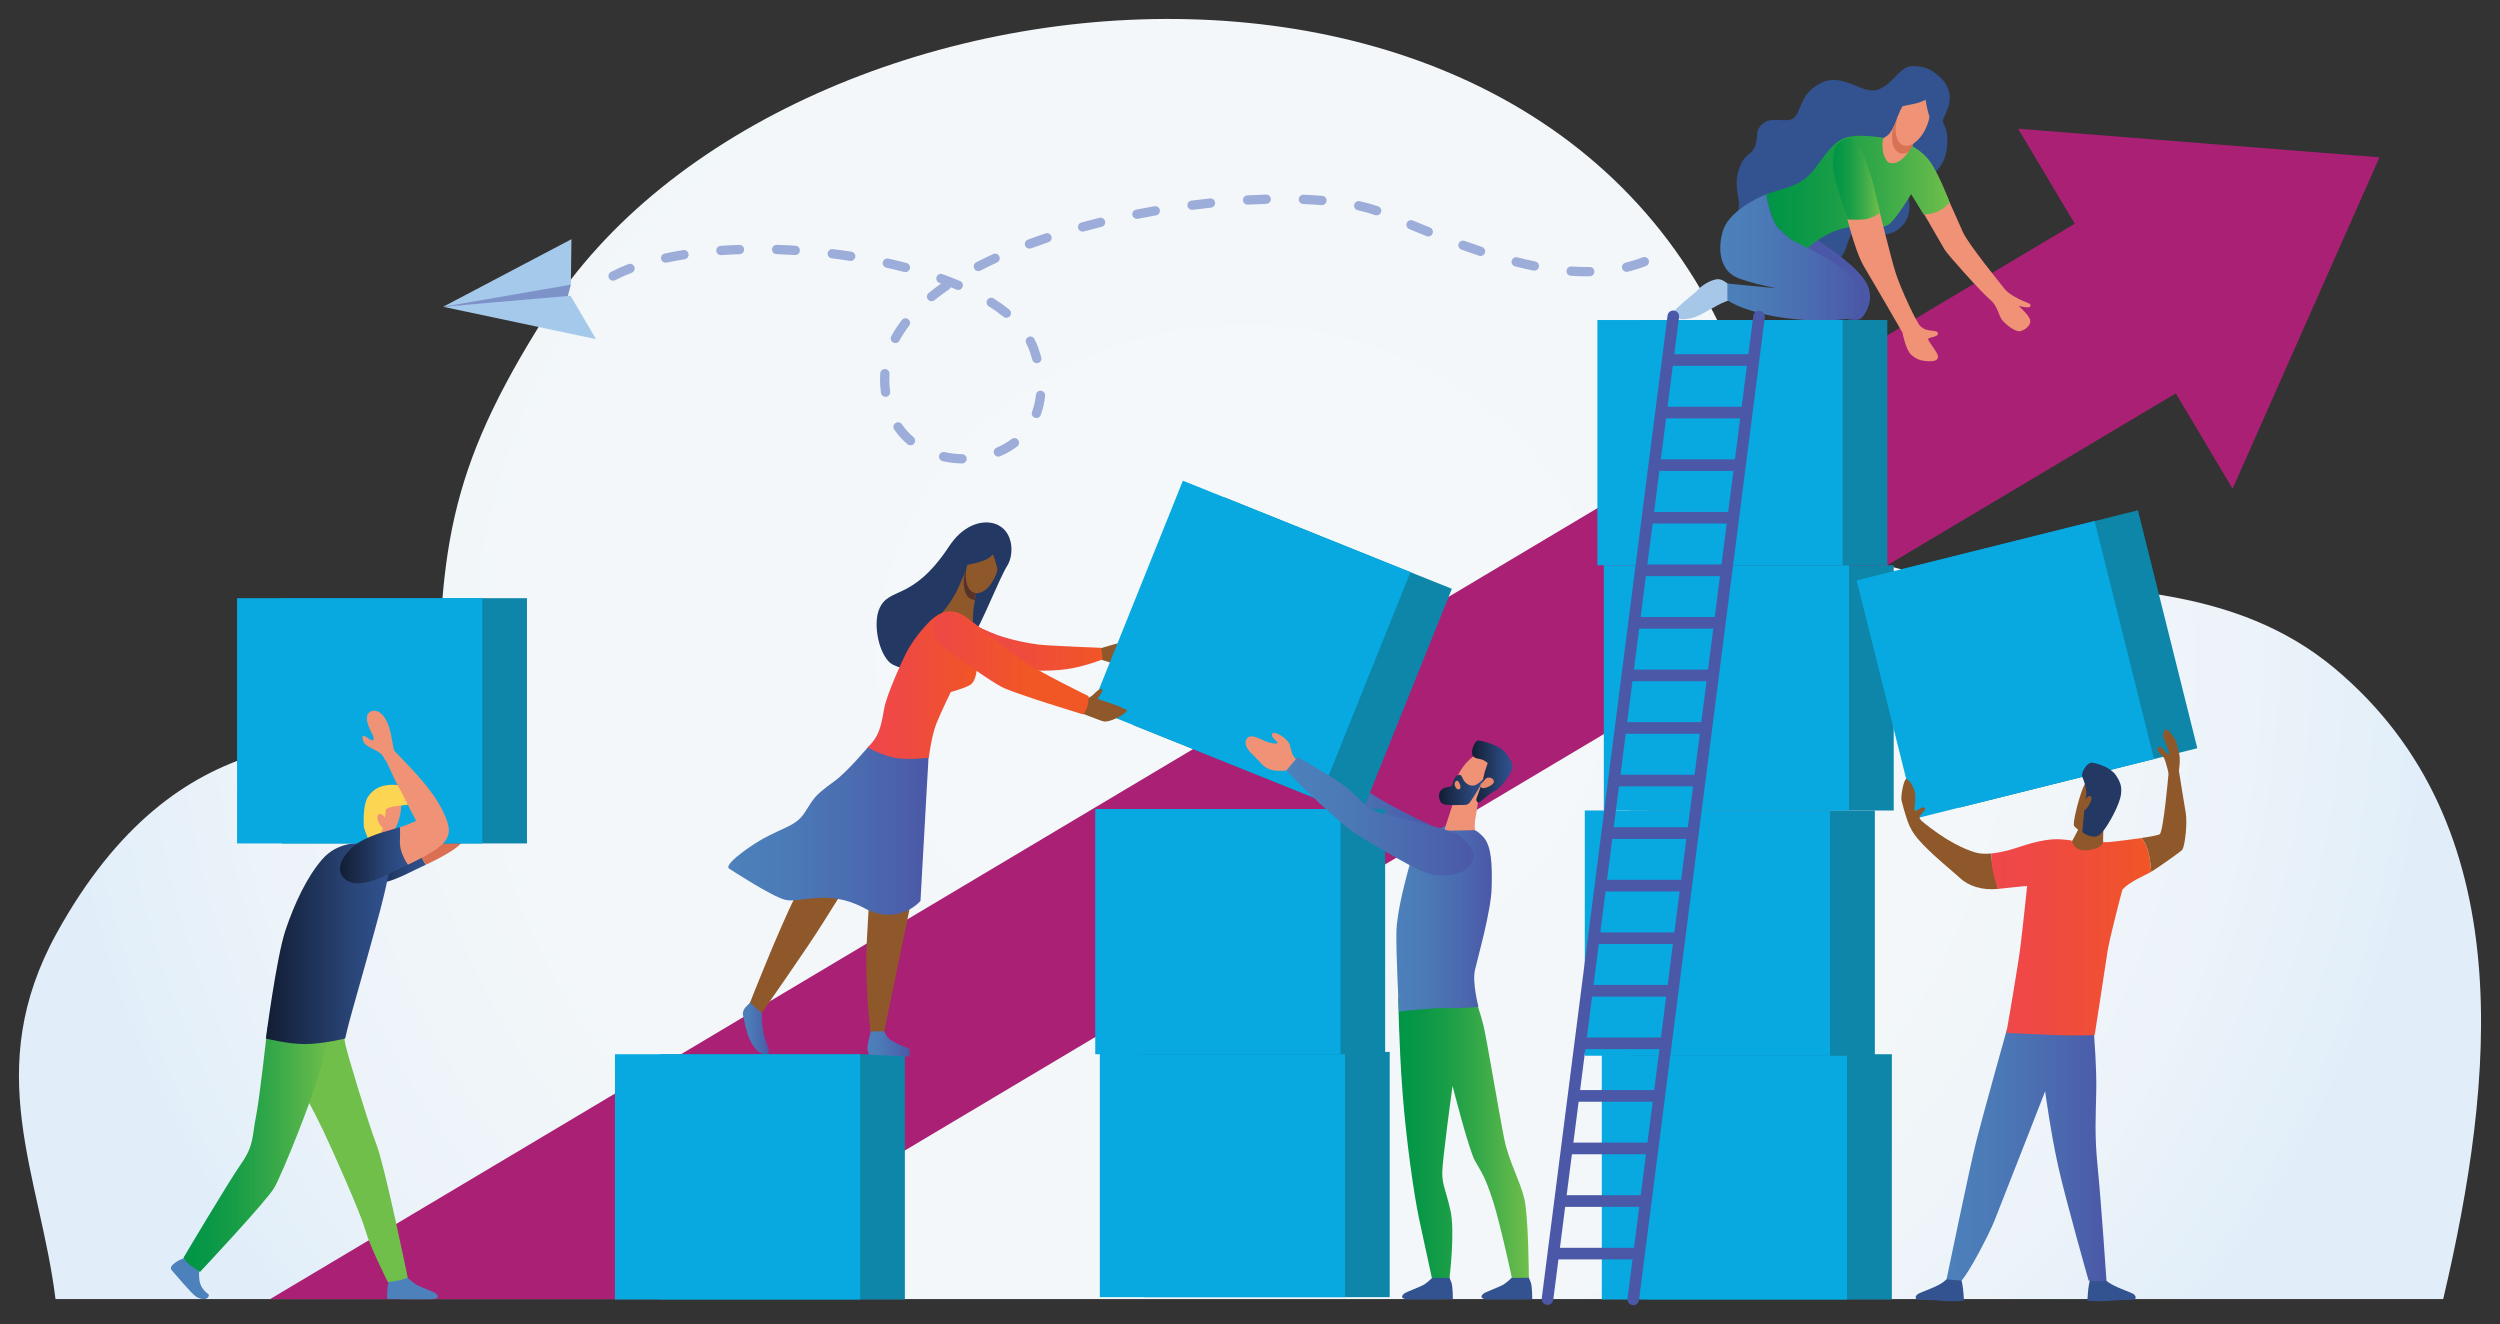 <?xml version="1.0" encoding="UTF-8"?><svg id="Layer_1" xmlns="http://www.w3.org/2000/svg" xmlns:xlink="http://www.w3.org/1999/xlink" viewBox="0 0 1319.43 698.83"><rect x="0" y="0" width="1319.43" height="698.83" fill="#333333" stroke="none"/><defs><radialGradient id="radial-gradient" cx="1000.55" cy="687.64" fx="1000.55" fy="687.64" r="580.52" gradientTransform="translate(-423.88 -331.17) scale(1.08 .99)" gradientUnits="userSpaceOnUse"><stop offset="0" stop-color="#f5f8fa"/><stop offset=".62" stop-color="#f3f7f9"/><stop offset=".85" stop-color="#ecf3f9"/><stop offset="1" stop-color="#e1eef9"/></radialGradient><linearGradient id="_ÕÓ_È_Ó·_ÁÂ_ËÂÌÚ_11" x1="677.44" y1="418.8" x2="754.92" y2="418.8" gradientUnits="userSpaceOnUse"><stop offset="0" stop-color="#4c81bb"/><stop offset=".3" stop-color="#4b7ab7"/><stop offset=".73" stop-color="#4b67ae"/><stop offset="1" stop-color="#4b58a7"/></linearGradient><linearGradient id="_ÕÓ_È_Ó·_ÁÂ_ËÂÌÚ_11-2" x1="392.04" y1="542.13" x2="405.8" y2="542.13" xlink:href="#_ÕÓ_È_Ó·_ÁÂ_ËÂÌÚ_11"/><linearGradient id="_ÕÓ_È_Ó·_ÁÂ_ËÂÌÚ_11-3" x1="457.82" y1="550.73" x2="480.19" y2="550.73" xlink:href="#_ÕÓ_È_Ó·_ÁÂ_ËÂÌÚ_11"/><linearGradient id="linear-gradient" x1="500.44" y1="340.45" x2="581.97" y2="340.45" gradientUnits="userSpaceOnUse"><stop offset="0" stop-color="#ef474b"/><stop offset=".33" stop-color="#ef4943"/><stop offset=".82" stop-color="#f0522e"/><stop offset="1" stop-color="#f15625"/></linearGradient><linearGradient id="linear-gradient-2" x1="384.37" y1="438.41" x2="490.09" y2="438.41" gradientUnits="userSpaceOnUse"><stop offset="0" stop-color="#4c81bb"/><stop offset=".3" stop-color="#4b7ab7"/><stop offset=".73" stop-color="#4b67ae"/><stop offset="1" stop-color="#4b58a7"/></linearGradient><linearGradient id="linear-gradient-3" x1="457.87" y1="361.62" x2="515.57" y2="361.62" xlink:href="#linear-gradient"/><linearGradient id="linear-gradient-4" x1="477.67" y1="349.96" x2="540.6" y2="349.96" xlink:href="#linear-gradient"/><linearGradient id="linear-gradient-5" x1="737.96" y1="600.33" x2="806.9" y2="600.33" gradientUnits="userSpaceOnUse"><stop offset="0" stop-color="#019547"/><stop offset=".15" stop-color="#079747"/><stop offset=".38" stop-color="#1a9e47"/><stop offset=".64" stop-color="#39aa49"/><stop offset=".93" stop-color="#65ba4a"/><stop offset="1" stop-color="#70bf4b"/></linearGradient><linearGradient id="_ÕÓ_È_Ó·_ÁÂ_ËÂÌÚ_11-4" x1="736.96" y1="484.59" x2="787.35" y2="484.59" xlink:href="#_ÕÓ_È_Ó·_ÁÂ_ËÂÌÚ_11"/><linearGradient id="_ÕÓ_È_Ó·_ÁÂ_ËÂÌÚ_2" x1="776.89" y1="407.22" x2="798.23" y2="407.22" gradientUnits="userSpaceOnUse"><stop offset="0" stop-color="#121d33"/><stop offset=".75" stop-color="#2b487d"/><stop offset=".78" stop-color="#2b497f"/><stop offset="1" stop-color="#325290"/></linearGradient><linearGradient id="_ÕÓ_È_Ó·_ÁÂ_ËÂÌÚ_2-2" x1="759.47" y1="416.93" x2="783.78" y2="416.93" xlink:href="#_ÕÓ_È_Ó·_ÁÂ_ËÂÌÚ_2"/><linearGradient id="_ÕÓ_È_Ó·_ÁÂ_ËÂÌÚ_11-5" x1="678.9" y1="430.8" x2="777.51" y2="430.8" xlink:href="#_ÕÓ_È_Ó·_ÁÂ_ËÂÌÚ_11"/><linearGradient id="linear-gradient-6" x1="932.09" y1="102.14" x2="1028.97" y2="102.14" xlink:href="#linear-gradient-5"/><linearGradient id="_ÕÓ_È_Ó·_ÁÂ_ËÂÌÚ_9" x1="932.07" y1="102.36" x2="933.1" y2="102.36" gradientUnits="userSpaceOnUse"><stop offset="0" stop-color="#ef474b"/><stop offset=".51" stop-color="#ea3f4f"/><stop offset="1" stop-color="#e43356"/></linearGradient><linearGradient id="linear-gradient-7" x1="967.46" y1="94.55" x2="992.19" y2="94.55" xlink:href="#linear-gradient-5"/><linearGradient id="linear-gradient-8" x1="907.92" y1="135.85" x2="982.46" y2="135.85" gradientUnits="userSpaceOnUse"><stop offset="0" stop-color="#4c81bb"/><stop offset=".3" stop-color="#4b7ab7"/><stop offset=".73" stop-color="#4b67ae"/><stop offset="1" stop-color="#4b58a7"/></linearGradient><linearGradient id="_ÕÓ_È_Ó·_ÁÂ_ËÂÌÚ_11-6" x1="1027.33" y1="607.18" x2="1111.73" y2="607.18" xlink:href="#_ÕÓ_È_Ó·_ÁÂ_ËÂÌÚ_11"/><linearGradient id="linear-gradient-9" x1="1051.01" y1="494.37" x2="1135.36" y2="494.37" xlink:href="#linear-gradient"/><linearGradient id="_ÕÓ_È_Ó·_ÁÂ_ËÂÌÚ_2-3" x1="188.97" y1="451.39" x2="224.77" y2="451.39" xlink:href="#_ÕÓ_È_Ó·_ÁÂ_ËÂÌÚ_2"/><linearGradient id="linear-gradient-10" x1="96.87" y1="604.84" x2="174.38" y2="604.84" xlink:href="#linear-gradient-5"/><linearGradient id="_ÕÓ_È_Ó·_ÁÂ_ËÂÌÚ_2-4" x1="140.33" y1="497.77" x2="205.71" y2="497.77" xlink:href="#_ÕÓ_È_Ó·_ÁÂ_ËÂÌÚ_2"/><linearGradient id="_ÕÓ_È_Ó·_ÁÂ_ËÂÌÚ_2-5" x1="179.47" y1="451.39" x2="215.27" y2="451.39" xlink:href="#_ÕÓ_È_Ó·_ÁÂ_ËÂÌÚ_2"/></defs><path d="M1289.46,685.62c26.83-114.39,41.79-250.02-57.31-332.88-104.12-87.06-270.43,5.57-303.48-123.34C851.66-71.06,415.07-33.72,288.4,165.97c-53.06,83.64-57.03,125.25-57.03,224.81-53.03,0-137.62-13.76-201.34,101.51-40.13,72.58-8.93,127.45-.73,193.33h1260.17Z" style="fill:url(#radial-gradient); stroke-width:0px;"/><path d="M579.59,342.53l.33,5.34s2.75.7,5.68,1.68c2.93.98,4.51.85,4.8.73.29-.11,10.67-4.14,10.35-5.46-.33-1.32-2.69-3.74-5.02-4.11-2.32-.38-3.57-1.8-7.3-.78-3.73,1.02-8.83,2.61-8.83,2.61Z" style="fill:#8f582b; stroke-width:0px;"/><polygon points="1255.83 83.03 1065.12 67.94 1094.99 118.07 142.49 685.65 157.98 685.65 157.98 685.65 345.84 685.65 1148.33 207.61 1178.3 257.92 1255.83 83.03" style="fill:#aa2075; stroke-width:0px;"/><rect x="348.13" y="556.4" width="129.43" height="129.43" style="fill:#0d86a9; stroke-width:0px;"/><rect x="324.56" y="556.4" width="129.43" height="129.43" style="fill:#07a9e0; stroke-width:0px;"/><path d="M754.9,435.32s-24.63-10.96-36.06-19.86c-11.43-8.9-36.32-23.73-36.32-23.73l-5.08,6.67s22.51,18.96,33.52,25.86c11.01,6.89,28.95,21.35,36.82,21.6,7.87.25,7.11-10.54,7.11-10.54Z" style="fill:url(#_ÕÓ_È_Ó·_ÁÂ_ËÂÌÚ_11); stroke-width:0px;"/><rect x="604.02" y="555.17" width="129.43" height="129.43" style="fill:#0d86a9; stroke-width:0px;"/><rect x="580.45" y="555.17" width="129.43" height="129.43" style="fill:#07a9e0; stroke-width:0px;"/><rect x="601.61" y="426.97" width="129.43" height="129.43" style="fill:#0d86a9; stroke-width:0px;"/><rect x="578.04" y="426.97" width="129.43" height="129.43" style="fill:#07a9e0; stroke-width:0px;"/><rect x="617.31" y="281.9" width="129.43" height="129.43" transform="translate(106.07 850.19) rotate(-68.1)" style="fill:#0d86a9; stroke-width:0px;"/><rect x="595.44" y="273.12" width="129.43" height="129.43" transform="translate(100.51 824.39) rotate(-68.1)" style="fill:#07a9e0; stroke-width:0px;"/><path d="M396.94,527.85s-1.44,1.83-3.17,3.44c-1.73,1.62-1.73,3.8-1.73,3.8,0,0,1.65,9.37,3.68,13.65,2.03,4.28,4.73,6.94,7.06,7.51,2.33.57,2.93-.48,3.01-1.45.08-.97-2.03-5.73-2.71-9.13-.68-3.39-1.65-10.66-.45-13.73,1.2-3.07-5.7-4.09-5.7-4.09Z" style="fill:url(#_ÕÓ_È_Ó·_ÁÂ_ËÂÌÚ_11-2); stroke-width:0px;"/><path d="M459.58,544.26s-1.68,6.55-1.76,8.44c-.08,1.89.88,3.94.88,3.94l20.96.98s1.6-3.94-.76-4.59c-2.37-.66-8.18-3.45-9.89-5-1.71-1.56-2.48-4.18-2.48-4.18l-6.95.42Z" style="fill:url(#_ÕÓ_È_Ó·_ÁÂ_ËÂÌÚ_11-3); stroke-width:0px;"/><path d="M496.63,353.59s-22.09,2.06-27.93-4.81c-5.84-6.87-7.43-20.34-4.84-26.94,5.04-12.83,17.28-3.53,37.09-33.56,6.9-10.46,15.77-13.42,22.02-12.37,11.89,2.01,12.74,16.18,8.61,22.71-4.13,6.53-13.48,30.72-18.25,37.52-4.78,6.8-16.7,17.45-16.7,17.45Z" style="fill:#233862; stroke-width:0px;"/><path d="M516.3,307.15s-.98,4.71-1.77,9.44c-.53,3.21-.98,6.43-.98,8.19,0,4.35-1.37,9.39-1.37,9.39,0,0-18.55-7.33-17.87-7.79.69-.46,7.92-7.64,11.91-17.18,1.07-2.56,2.04-4.78,2.89-6.67,2.33-5.14,3.75-7.76,3.75-7.76l3.44,12.37Z" style="fill:#8f582b; stroke-width:0px;"/><path d="M508.03,326.92s13.52,6.76,20.75,9.04c7.23,2.28,13.7,3.43,18.72,4.15,5.02.72,33.67,1.79,33.67,1.79l.8,6.07s-9.81,3.98-19.19,5.22c-9.39,1.24-24.92,1.44-37.44-2.45-12.53-3.89-25.99-6.74-24.83-14.28,1.16-7.55,2.54-8.79,7.52-9.53Z" style="fill:url(#linear-gradient); stroke-width:0px;"/><path d="M454.88,398.45s-24.34,53-34.31,72.93c-9.96,19.94-24.72,57.75-24.72,57.75l6.13,5.55s24.29-34.61,32.54-47.9c8.25-13.29,25.24-39.86,25.24-39.86,0,0-.34,18.83-2.06,45.78-1.72,26.95,1.74,51.61,1.74,51.61h7.21s13.58-64.88,16.57-80.39c2.99-15.51,5.15-40,5.73-51.33l.58-11.33-34.66-2.82Z" style="fill:#8f582b; stroke-width:0px;"/><path d="M516.3,307.15s-.98,4.71-1.77,9.44c-.51,0-1-.06-1.49-.22-3.79-1.2-5.37-7.14-3.93-13.84,2.33-5.14,3.75-7.76,3.75-7.76l3.44,12.37Z" style="fill:#57322b; stroke-width:0px;"/><path d="M490.09,399.05l-4.29,76.45s-11.44,13.56-29.77,3.72c-19.14-10.27-33.69-2.44-41.58-4.32-7.12-1.69-29.58-16.44-29.58-16.44,0,0-4-1.18,10.74-11.37,14.74-10.19,23.44-9.84,28.8-17.8,5.36-7.96,4.2-8.5,16.08-17.07,6.57-4.74,17.88-18.21,17.88-18.21l29.31,4.43,2.41.6Z" style="fill:url(#linear-gradient-2); stroke-width:0px;"/><path d="M526.25,301.51c-2.42,7.62-7.81,12.7-12.05,11.36-4.24-1.35-5.71-8.61-3.3-16.23,2.42-7.62,7.82-12.7,12.05-11.36,4.24,1.35,5.71,8.61,3.3,16.23Z" style="fill:#8f582b; stroke-width:0px;"/><path d="M570.11,369.25s4.31.11,7.28-3.02c2.97-3.13,4.64-3.11,4.45-1.84-.19,1.26-2.67,4.43-2.67,4.43,0,0,11.23,3.64,12.54,4.52,1.31.88,4.08.68,2.47,2.53-1.6,1.85-8.84,5.56-11.73,4.86-2.9-.7-10.5-4.18-12.74-4.44-2.24-.26.4-7.04.4-7.04Z" style="fill:#8f582b; stroke-width:0px;"/><path d="M457.87,394.48s6.42,3.59,13.29,5.26c6.87,1.68,19.05.18,19.05.18,0,0,1.36-11.62,4.11-18.34,2.75-6.72,7.48-16.34,7.48-16.34,0,0,6.72-1.83,10.08-3.66,3.36-1.83,4.28-9.31,3.36-12.67-.92-3.36-.61-18.63-3.36-21.38-2.75-2.75-8.21-6.45-14.72-4.06-6.51,2.38-15.21,14.29-18.26,19.94-3.05,5.65-11.15,23.97-12.22,30.39-1.07,6.41-2.14,11.3-4.12,14.81-1.99,3.51-4.68,5.86-4.68,5.86Z" style="fill:url(#linear-gradient-3); stroke-width:0px;"/><path d="M492.77,330.5s-.91,5.43,3.55,9.47c4.46,4.04,25.6,19.05,32.29,22.57,6.7,3.51,42.98,14.47,42.98,14.47,0,0,1.64-1.83,2.28-3.99.64-2.16.65-5.62.65-5.62,0,0-25.9-12.56-35.8-19.35-9.9-6.79-25.83-21.33-31.6-23.72-5.77-2.39-8.41-1.3-10.98.19-2.58,1.49-3.38,3.45-3.37,5.99Z" style="fill:url(#linear-gradient-4); stroke-width:0px;"/><path d="M507.4,298.6s11.39-1.4,14.99-4.51c3.61-3.11,1.69-1.47,1.69-1.47,0,0,1.01,2.37,1.92,5.97.9,3.61,1.24,5.41,1.58,5.3.34-.11,3.49-11.72.9-15.11-2.59-3.38-5.19-8-10.03-5.64-4.85,2.37-8.94,9.36-8.94,9.36l-2.11,6.09Z" style="fill:#233862; stroke-width:0px;"/><path d="M798.58,673.63s-2.86,2.93-4.97,4.25c-2.12,1.32-9.57,3.96-10.67,4.86-1.1.91-1.95,2.39.68,2.88,2.62.49,25.06,0,25.06,0,0,0,0-6.76-.76-8.73-.76-1.98-1.35-3.26-1.35-3.26h-7.98Z" style="fill:#325290; stroke-width:0px;"/><path d="M756.68,673.63s-2.86,2.93-4.97,4.25c-2.12,1.32-9.57,3.96-10.67,4.86-1.1.91-1.95,2.39.68,2.88,2.62.49,25.06,0,25.06,0,0,0,0-6.76-.76-8.73-.76-1.98-1.35-3.26-1.35-3.26h-7.98Z" style="fill:#325290; stroke-width:0px;"/><path d="M737.96,526.24s.3,24.07,2.21,49.65c1.9,25.58,6.11,54.86,8.82,67.55,2.71,12.69,6.69,30.96,6.69,30.96l9.32.02s3.12-24.72.41-36.09c-2.71-11.37-4.23-13.02-4.23-19.44s5.44-45.81,5.44-45.81c0,0,8.45,33.45,11.83,39.55,3.39,6.1,5.25,8.07,9.31,20.6,4.06,12.52,10.16,41.19,10.16,41.19l8.97-.04s-.17-32.26-2.37-41.65c-2.2-9.39-8.13-19.65-10.54-31.27-2.41-11.62-9.27-52.85-10.96-59.86-1.69-7-3.89-12.77-3.89-12.77l-41.17-2.59Z" style="fill:url(#linear-gradient-5); stroke-width:0px;"/><path d="M763.87,435.32s-16.23,7.24-18.94,17.46c-2.71,10.22-7.79,27.85-7.96,39.55-.17,11.7,1.35,41.52,1.35,41.52,0,0,18.57-2.14,25.54-1.81,6.97.33,16.45-.66,16.45-.66,0,0-3.39-12.69-1.86-19.44,1.52-6.76,8.47-30.98,8.8-43.34.34-12.36-.04-22.08-4.4-26.86-4.36-4.78-7.62-4.94-11.6-5.6-3.98-.66-7.39-.82-7.39-.82Z" style="fill:url(#_ÕÓ_È_Ó·_ÁÂ_ËÂÌÚ_11-4); stroke-width:0px;"/><path d="M786.45,415.16c-4.88,7.2-12.17,10.89-16.29,8.25-4.12-2.64-3.49-10.62,1.39-17.82,4.88-7.2,12.17-10.89,16.29-8.25,4.12,2.64,3.49,10.62-1.39,17.82Z" style="fill:#f09276; stroke-width:0px;"/><path d="M767.96,420.52l-5.8,17.94,16.34-.32s-.64-2.42.5-8.1c1.15-5.68,1.4-12.11,1.4-12.11l-12.44,2.59Z" style="fill:#f09276; stroke-width:0px;"/><path d="M684.83,401.54c-3.29-2.97-3.05-4.97-4.23-8.74-.83-2.65-7.68-7.41-9.08-5.62-1.4,1.79,2.99,4.17,2.65,4.82-.34.65-1.71.55-4.31-.13-4.22-1.09-10.11-5.78-12.13-1.51-2.02,4.27,4.77,8.87,7,11.6,3.11,3.79,6.12,4.99,11.21,4.85,2.67-.08,4.65-.6,7.2.68l1.69-5.93Z" style="fill:#f09276; stroke-width:0px;"/><path d="M785.14,402.86c0-.41-2.12-1.89-3.89-2.22-1.78-.33-3.98-.58-4.32-2.88-.34-2.31,1.44-6.67,3.05-6.92,1.61-.25,11.6,2.64,14.22,6.01,2.62,3.38,4.57,6.18,3.89,8.82-.68,2.64-4.83,9.39-8.8,11.53-3.98,2.14-8.46,6.59-8.89,6.43-.43-.17-1.82-.67-.93-2.8.89-2.13,3.56-10.22,3.72-11.62.17-1.4,1.95-6.34,1.95-6.34Z" style="fill:url(#_ÕÓ_È_Ó·_ÁÂ_ËÂÌÚ_2); stroke-width:0px;"/><path d="M783.78,410.37c-.42.08-3.75,4.1-6.27,4.26-2.53.16-4.39-1.65-5.23-3.21-.85-1.57-.93-2.91-2.75-2.32-1.82.59-2.58,3.47-3.01,4.96-.42,1.48-1.74.99-3.85,1.65-2.12.66-3.77,2.61-3.01,5.74.76,3.13,1.89,3.52,8.59,3.43,6.7-.08,6.27.48,8.64-3.05,2.37-3.53,6.89-11.47,6.89-11.47Z" style="fill:url(#_ÕÓ_È_Ó·_ÁÂ_ËÂÌÚ_2-2); stroke-width:0px;"/><path d="M784.06,411.02c1.39-1.46,4.92-.3,4.29,1.92-.41,1.44-5.05,3.76-6.37,2.83-1.05-.74-.63-2.3.47-2.77l1.61-1.98Z" style="fill:#eb896d; stroke-width:0px;"/><path d="M767.69,414.26c-.11-1.6,1.06-3.19,2.2-1.62.67.92,1.66,3.69.06,3.98-.93.16-1.68-.83-1.94-1.55l-.32-.8Z" style="fill:#eb896d; stroke-width:0px;"/><path d="M678.9,406.63l5.93-7.07s19.98,11.2,26.41,16.48c6.43,5.27,8.97,10.22,16.59,12.85,7.62,2.64,38.77,8.24,43.43,12.85,4.66,4.61,8.55,8.57,4.66,14.67-3.89,6.1-15.88,6.97-24.04,3.96-8.16-3.02-34.37-19.11-38.09-21.42-3.72-2.31-28.12-24.42-34.88-32.31Z" style="fill:url(#_ÕÓ_È_Ó·_ÁÂ_ËÂÌÚ_11-5); stroke-width:0px;"/><path d="M1012.2,107.33s12.38,21.4,14.06,24.31c1.68,2.9,19.87,23.08,24,26.45,4.13,3.36,4.53,8.47,6.36,10.76,1.83,2.29,7.09,6.67,9.84,5.9,2.75-.76,6.57-3.82,4.43-7.18-2.14-3.36-5.59-6.11-5.59-6.11,0,0,5.77,1.52,6.22.3.45-1.22-.17-1.53-3.38-2.75-3.21-1.22-8.25-4.13-9.94-6.27-1.68-2.14-19.26-23.69-22.17-30.11-2.9-6.42-10.24-22.93-10.24-22.93l-13.61,7.64Z" style="fill:#f09276; stroke-width:0px;"/><path d="M930.48,121.56s-13.67-4.54-12.85-11.38c.81-6.85-2.88-11.38,0-20.47,2.88-9.08,6.66-7.19,8.72-12.78,2.06-5.59-.69-7.65,4.13-11.78,4.81-4.13,12.73.34,16.51-3.1,3.78-3.44,3.09-13.41,14.79-18.57,11.69-5.16,21.51,7.08,29.84,3.64,8.33-3.44,10.75-12.23,17.99-12.23s10.45,2.45,14.12,5.66c3.67,3.21,5.77,7.95,5.26,12.69-.52,4.74-3.73,8.87-3.57,10.85.15,1.99,2.75,3.26,2.29,11.65-.46,8.38-3.06,11.9-6.73,15.56-3.67,3.67-14.52,10.84-14.52,10.84,0,0,4.89,11.33-4.13,18.51-9.02,7.18-20.18.46-24.31,2.6-4.13,2.14-1.38,11.38-11.77,16.78-10.39,5.39-40.05-7.14-42.19-12.8-2.14-5.66,6.43-5.67,6.43-5.67Z" style="fill:#325290; stroke-width:0px;"/><path d="M911.66,149.63s-2.52-2.29-4.93-2.29-7.45,2.18-10.66,5.62c-3.21,3.44-15.71,12.04-12.96,13.99,2.75,1.95,6.19,1.95,10.89.57,4.7-1.38,10.78-6.08,16.74-8.37l5.96-2.29.92-5.62-5.96-1.61Z" style="fill:#a7c7e9; stroke-width:0px;"/><path d="M986.22,151.94c-1.98-5.83-8.7-11.79-15.09-16.8-5.63-4.41-15.29-10.67-20.76-14.14-.71,1.08-1.48,2.13-2.18,3.22-.25.74,0,1.47-.25,1.96-3.68,6.87-5.64,14.96-2.21,22.32.25.74-.25,1.47,0,2.21.73,1.1,1.46,2.19,2.19,3.29,8.07,2.14,15.05,4.43,17.51,6.77.87.82,2.19,4.93,4.17,6.09,2.73,1.6,10.7,2.77,12.42,1.31,2.98-2.52,6.51-9.34,4.17-16.23Z" style="fill:#4b58a7; stroke-width:0px;"/><path d="M1008.4,79.53c-.52,2.97.02,6.46.02,6.46,0,0-7.8,4.24-12.76,3.67-4.97-.57-6.15-13.76-6.15-13.76,0,0,3.44-2.41,6.42-4.24,1.2-.74,2.39-2.63,3.38-4.62,1.47-2.96,2.51-6.14,2.51-6.14l10.04,10.3s-1.45,3.23-2.87,6.31c-.28.6-.47,1.3-.6,2.02Z" style="fill:#f09276; stroke-width:0px;"/><path d="M1011.87,71.2s-1.45,3.23-2.87,6.31c-.28.6-.47,1.3-.6,2.02-2.02,1.39-4.1,1.88-5.9,1.19-3.64-1.4-4.89-7.23-3.2-13.67,1.47-2.96,2.51-6.14,2.51-6.14l10.04,10.3Z" style="fill:#d77354; stroke-width:0px;"/><path d="M1017.12,66.01c-2.88,7.47-8.58,12.22-12.73,10.62-4.15-1.6-5.19-8.95-2.31-16.42,2.88-7.47,8.58-12.22,12.73-10.62,4.15,1.6,5.19,8.95,2.31,16.42Z" style="fill:#f09276; stroke-width:0px;"/><path d="M1018.75,85.42c-2.35-3.29-5.77-6.21-9.55-8.39-.31.9-.58,1.12-1.83,3-1.51,2.26-4.79,5.73-7.65,6.02-2.87.28-3.5-.17-4.93-2.92-1.43-2.75-1.38-6.94-1.15-8.6.08-.61.26-1.26.45-1.84-7.07-.9-15.66-2.03-21.43.47-6.88,2.98-12.38,13.41-16.82,18.15-4.43,4.74-9.17,6.57-11.92,7.49-2.17.72-8.31,2.6-10.79,3.35,0,0-.01,0-.03.01-.11.04-.46.17-1.01.4.21,1.23,2.49,14.25,6.86,18.4,1.72,1.64,4.13,3.7,6.46,5.63,3.8,3.15,7.39,5.96,7.52,6.06,0-.04-.1-.48,1.14-1.73.87-.88,2.39-2.16,5.05-4,6.65-4.58,14.18-7.34,20.73-7.34s14.06,1.91,18.1-2.02c4.04-3.94,10.69-15.1,10.69-15.1l6.58,10.69s4.81.09,8.56-2.05c3.75-2.14,5.18-4.38,5.18-4.38,0,0-5.63-14.88-10.22-21.3Z" style="fill:url(#linear-gradient-6); stroke-width:0px;"/><path d="M932.07,102.47s.39-.12,1.03-.31c-.11.04-.46.17-1.01.4,0-.06-.02-.09-.02-.09Z" style="fill:url(#_ÕÓ_È_Ó·_ÁÂ_ËÂÌÚ_9); stroke-width:0px;"/><path d="M973.11,108.12s5.27,23.62,10.78,32.79c5.5,9.17,20.18,34.62,20.18,34.62,0,0,1.61,8.94,4.59,11.69,2.98,2.75,5.97,3.44,10.09,3.44s4.58-1.83,3.66-3.9c-.92-2.06-4.82-6.88-4.82-7.8s5.27-1.15,5.21-2.75c-.05-1.61-1.54-1.43-3.72-1.72-2.18-.29-3.5-.52-5.5-2.29-2.01-1.78-10.09-19.03-12.96-27.75-2.87-8.71-8.87-34.59-9.94-37.57-1.07-2.98-17.58,1.22-17.58,1.22Z" style="fill:#f09276; stroke-width:0px;"/><path d="M975,115.8s-6.7-20.97-7.16-24.41c-.46-3.44-1.15-13.12,2.29-15.64,3.44-2.52,7.59-4.78,11.24,1.2,2.11,3.46,5.27,13.35,6.88,18.83,1.6,5.47,3.95,16.64,3.95,16.64,0,0-4.18,3.04-8.53,3.39-4.36.35-8.66,0-8.66,0Z" style="fill:url(#linear-gradient-7); stroke-width:0px;"/><path d="M968.76,168.89c-13.53.92-29.12-.63-41.28-3.98-12.15-3.35-15.82-6.56-15.82-6.56v-8.71s26.6,2.6,26.06,2.52c-.27-.04-5.1-.99-10.36-2.33-5.25-1.33-10.93-3.05-12.88-4.6-.11-.06-.22-.12-.3-.18-4-2.65-8.43-10.05-5.09-22.56,2.93-11,18.76-18.18,23-19.92.21,1.23,2.49,14.25,6.86,18.4,1.72,1.64,4.13,3.7,6.46,5.63,2.61,1.31,5.69,2.83,8.66,4.32,3.76,1.89,7.36,3.76,9.64,5.17,9.63,5.96,20.22,13.72,18.57,21.1-2.12,9.51,0,10.78-13.53,11.69Z" style="fill:url(#linear-gradient-8); stroke-width:0px;"/><path d="M999.64,56.84s10.24-1.76,12.99-2.68c2.75-.92,3.67-1.53,3.67-1.53,0,0,.38,3.29,1.45,7.11,1.07,3.82,2.83,6.34,2.83,6.34,0,0,4.97-7.34,3.44-11.62-1.53-4.28-3.36-11.46-10.55-9.17-7.18,2.29-11.01,4.74-11.92,6.27-.92,1.53-1.91,5.27-1.91,5.27Z" style="fill:#325290; stroke-width:0px;"/><rect x="869.03" y="556.4" width="129.43" height="129.43" style="fill:#0d86a9; stroke-width:0px;"/><rect x="845.38" y="556.4" width="129.43" height="129.43" style="fill:#07a9e0; stroke-width:0px;"/><rect x="860.06" y="427.75" width="129.43" height="129.43" style="fill:#0d86a9; stroke-width:0px;"/><rect x="836.41" y="427.75" width="129.43" height="129.43" style="fill:#07a9e0; stroke-width:0px;"/><rect x="870.02" y="298.33" width="129.43" height="129.43" style="fill:#0d86a9; stroke-width:0px;"/><rect x="846.45" y="298.33" width="129.43" height="129.43" style="fill:#07a9e0; stroke-width:0px;"/><rect x="866.63" y="168.9" width="129.43" height="129.43" style="fill:#0d86a9; stroke-width:0px;"/><rect x="843.06" y="168.9" width="129.43" height="129.43" style="fill:#07a9e0; stroke-width:0px;"/><path d="M1028.11,674.22s-.77,1.56-4.45,3.65c-3.68,2.09-10.3,4.29-11.41,5.03-1.1.74-1.59,1.96-.86,2.7.74.74,6.99.25,12.51.86,5.52.61,12.63.12,12.63,0s-.37-6.52-.86-8.71c-.48-2.19-.98-4.66-.98-4.66l-6.59,1.14Z" style="fill:#325290; stroke-width:0px;"/><path d="M1110.08,674.22s.77,1.56,4.45,3.65c3.68,2.09,10.3,4.29,11.41,5.03,1.1.74,1.59,1.96.86,2.7-.74.74-6.99.25-12.51.86-5.52.61-12.63.12-12.63,0s.37-6.52.86-8.71c.48-2.19.98-4.66.98-4.66l6.59,1.14Z" style="fill:#325290; stroke-width:0px;"/><path d="M1059.31,542.84s-12.66,45.29-16.1,58.7c-3.43,13.41-15.88,73.67-15.88,73.67,0,0,6.03.61,7.91.6,3.82-3.95,14.19-23.59,17.46-31.75,3.6-8.99,26.66-68.11,26.66-68.11,0,0,2.94,21.83,6.87,39.49,3.93,17.66,16.08,60.41,16.08,60.41,0,0,3.5.45,6.12.41,1.32-.02,3.31-.41,3.31-.41,0,0-2.94-42.99-4.66-59.92-1.72-16.93-.98-27.23-.74-39.99.25-12.76-.98-26.49-1.47-34.59-.49-8.09-45.56,1.48-45.56,1.48Z" style="fill:url(#_ÕÓ_È_Ó·_ÁÂ_ËÂÌÚ_11-6); stroke-width:0px;"/><path d="M1105.19,409.54s-3.76,1.12-5.89,6.36c-2.13,5.25-5.72,18.99-4.58,20.13,1.14,1.14,2.91,3.43,5.87,1.64,2.96-1.8,10.75-12.92,9.96-18.48-.79-5.56-5.37-9.65-5.37-9.65Z" style="fill:#8f582b; stroke-width:0px;"/><path d="M1090.64,448.87s6.38-10.06,7.85-15.45c1.47-5.4,8.34-2.21,8.34-2.21l3.68,1.47s-1.23,12.51,0,17.66c1.23,5.15-19.87-1.47-19.87-1.47Z" style="fill:#8f582b; stroke-width:0px;"/><polygon points="1002.75 300.66 1105.47 275.02 1128.33 269.31 1159.68 394.89 1034.1 426.24 1002.75 300.66" style="fill:#0d86a9; stroke-width:0px;"/><rect x="993.63" y="288.77" width="129.43" height="129.43" transform="translate(-54.11 266.88) rotate(-14.02)" style="fill:#07a9e0; stroke-width:0px;"/><path d="M1012.75,441.54s-3.74-2.72-5.03-5.76c-2.02-4.77-3.91-12.29-4.17-13.49-.43-1.96,1.16-10.9,2.49-11.14s4.38,4.62,4.75,7.93c.37,3.31-.86,8.73,0,8.91.86.17,3.68-2.66,4.66-1.73.98.92,1.1.34,0,1.73-1.1,1.4-2.7,2.75-2.33,3.73.37.98,4.05,6.28,4.05,6.28l-4.42,3.56Z" style="fill:#8f582b; stroke-width:0px;"/><path d="M1144.6,408.35s-1.59-6.62-2.45-8.22c-.86-1.59-3.93-3.56-3.43-5.03.49-1.47,1.63-.86,2.65,0,1.03.86,2.42,3.57,3.23,2.94.81-.63-2.87-8.95-2.97-9.32-.1-.37.44-4.01,1.54-3.88,1.1.12,4.58,4.58,5.19,6.3.61,1.72.91,3.35,1.77,6.66.86,3.31-.38,10.55-.38,10.55h-5.15Z" style="fill:#8f582b; stroke-width:0px;"/><path d="M1098.98,439.09s1.39-16.1,2.04-18.81c.65-2.7-1.06-8.24-2.04-10.23-.98-1.99,2.45-7.86,5.23-7.54,2.78.33,9.81,2.62,12.43,6.54,2.62,3.92,3.2,6.16,2.78,9.98-.65,5.96-7.09,16.68-8.86,18.81-1.77,2.13-2.91,4.2-6.35,3.65-3.43-.54-5.23-2.4-5.23-2.4Z" style="fill:#233862; stroke-width:0px;"/><path d="M1051.02,450.44c-3.31.33-6.29.17-8.89-.65-4.66-1.47-14.7-5.38-28.56-17.03-4.35,4.48-4.94,4.62-4.94,4.62,3.27,7.69,20.55,21.11,25.78,26.02,4.41,4.13,11.45,6.6,20.12,5.75-1.45-6.51-3.64-12.32-3.5-18.7Z" style="fill:#8f582b; stroke-width:0px;"/><path d="M1113.2,444.43c-.94.01-2.04.03-3.26.03,0,.03-.02.05-.03.08-.93,2.37-2.76,2.98-5.09,3.62-3.01.82-7.19,1.29-9.61-1.17-.62-.63-1.36-1.95-2-3.44-1.85-.23-3.65-.45-5.27-.56-10.79-.74-21.59,4.17-28.46,5.89-3.03.76-5.85,1.31-8.46,1.56-.14,6.38,1.19,12.72,3.5,18.7,1.62-.16,3.28-.35,4.96-.53,8.65-.96,10.39-1.01,10.39-1.01,0,0-2.13,20.44-3.52,31.73-1.39,11.28-7.44,45.79-7.44,45.79,0,0,12.1.65,25.18,1.14,13.08.49,21.42,0,21.42,0,0,0,5.56-35.81,6.7-43.66.9-6.16,5.83-25.16,7.9-33.05,3.83-4.26,11.61-7.42,14.66-9.11.16-.09.35-.2.57-.34-.64-6.31-1.02-12.64-5.05-17.84-7.66,1.14-17.08,2.17-17.12,2.18Z" style="fill:url(#linear-gradient-9); stroke-width:0px;"/><path d="M1153.6,429.19c-.92-5.25-3.62-22.36-3.62-22.36,0,0-2.24-.11-3.71.02-1.47.12-1.72.84-1.72.84,0,0-2.71,31.05-4.68,32.54-.75.57-4.82,1.32-9.56,2.02,4.03,5.2,4.4,11.53,5.05,17.84,3.75-2.28,16.08-10.89,16.51-11.77,1.47-2.94,2.57-14.3,1.72-19.13Z" style="fill:#8f582b; stroke-width:0px;"/><path d="M1100.31,423.26c-.02-2.4,3.65-4.81,3.5-1.61-.07,1.43-2.99,7.19-4.87,5.96-.68-.45-.3-1.62.08-2.17l1.28-2.18Z" style="fill:#8f582b; stroke-width:0px;"/><path d="M214.37,673.54s2.86,2.93,4.97,4.25c2.12,1.32,9.57,3.95,10.67,4.86,1.1.91,1.95,2.39-.68,2.88-2.62.49-25.06,0-25.06,0,0,0,0-6.76.76-8.73.76-1.98,1.35-3.26,1.35-3.26h7.98Z" style="fill:#4c81bb; stroke-width:0px;"/><path d="M105.19,669.11s-.34,4.08.06,6.54c.39,2.46,1.43,4.92,4.7,7.38,1.14.86-1.1,4.46-6.38,1.35-2.3-1.36-10.78-11.64-12.94-13.97-2.16-2.32,3.98-5.48,5.98-6.2,1.99-.72,3.35-1.12,3.35-1.12l5.24,6.02Z" style="fill:#4c81bb; stroke-width:0px;"/><path d="M212.66,401.06c-1.6-5.77-10.71-5.81-11.67-10.54-1.23-6.1,4.94,2.55,5.62-.42.32-1.43-.55-2.36-1.13-3.55-1.07-2.22-2.23-4.65-2.36-7.16-.22-4.14,3.89-5.45,7-3.19,3.46,2.51,5.03,7.98,5.84,11.96.98,4.83,1.05,8.83,3.65,13.23l-6.95-.33Z" style="fill:#f09276; stroke-width:0px;"/><path d="M220.54,436.56c-8.55,2.72-17.28,4.26-24.7,10.31-4.41,3.6-9.41,10.96-5.42,15.88,6.58,8.12,21.19-.07,28.85-3.76,1.82-.88,3.66-1.74,5.5-2.62-1.44-2.16-2.64-4.48-3.45-7.03-1.46-4.18-.26-8.54-.78-12.78Z" style="fill:url(#_ÕÓ_È_Ó·_ÁÂ_ËÂÌÚ_2-3); stroke-width:0px;"/><path d="M243.41,428.46c-5.72-12.01-15.83-21.68-25.98-32.44-3.68,1.19-2.22,1.39-5.69,3.14,3.41,5.21,4.64,9.93,7.29,14.58,3.76,6.6,6.41,12.79,10.09,19.43-2.8,1.41-5.67,2.47-8.57,3.39.52,4.24-.69,8.6.78,12.78.81,2.54,2,4.87,3.45,7.03,4.43-2.11,8.85-4.3,12.97-6.9,10.14-6.4,10.42-11.03,5.66-21.01Z" style="fill:#da7051; stroke-width:0px;"/><path d="M161.14,557.41l-3.43,14.72s7.36,13,12.51,23.79c5.15,10.79,20.12,44.4,22.57,53.23,2.45,8.83,11.95,27.57,11.95,27.57,0,0,2.64-.4,5.34-.89,2.7-.49,5.13-1.48,5.13-1.48,0,0-12.03-58.56-16.45-70.09-4.42-11.53-15.29-47.31-16.52-53.22-1.23-5.9-.65-10.81-.65-10.81l-16.52-3.35-3.92,20.52Z" style="fill:#70bf4b; stroke-width:0px;"/><path d="M141.16,542.01s-4.03,37.25-6.12,47.63c-2.03,10.06-.88,14.72-7.75,24.54-6.87,9.81-30.42,49.55-30.42,49.55,0,0,1.4,2.67,3.98,4.39,2.58,1.72,4.68,3.19,4.68,3.19,0,0,35-37.26,39.17-44.37,4.17-7.11,20.12-46.85,24.29-62.06,4.17-15.21,5.4-26.49,5.4-26.49l-33.23,3.63Z" style="fill:url(#linear-gradient-10); stroke-width:0px;"/><path d="M182.17,548.1s-12.04,2.94-21.24,2.94-20.6-2.94-20.6-2.94c0,0,5.52-42.68,10.3-57.03,4.78-14.35,11.48-28.35,19.33-37.43,7.85-9.08,17.93-8.62,23.79-9.11,5.86-.49,10.8,5.18,11.78,8.86.98,3.68-2.51,17.91-4.81,26.74-2.3,8.83-12.36,44.89-14.57,52.5-2.21,7.6-3.98,15.47-3.98,15.47Z" style="fill:url(#_ÕÓ_È_Ó·_ÁÂ_ËÂÌÚ_2-4); stroke-width:0px;"/><rect x="148.69" y="315.71" width="129.43" height="129.43" style="fill:#0d86a9; stroke-width:0px;"/><rect x="125.12" y="315.71" width="129.43" height="129.43" style="fill:#07a9e0; stroke-width:0px;"/><path d="M210.47,432.75c-2.59,8.16-8.37,13.6-12.91,12.16-4.54-1.44-6.12-9.22-3.53-17.38,2.59-8.16,8.37-13.6,12.91-12.16,4.54,1.44,6.12,9.22,3.53,17.38Z" style="fill:#f09276; stroke-width:0px;"/><path d="M194.19,420.6c4.46-7.07,13.3-7.42,20.42-5.18,3.62,1.14,6.67,1.49,10.51,1.46,3.39,10.21-15.84,6.44-21.41,10.16-.48,4.7-1.79,12.29-2.88,12.67-1.26.45-6.62,2.73-6.62,2.73,0,0-1.52-3.47-2.17-5.89,0,0-.88-11.17,2.14-15.95Z" style="fill:#fcd553; stroke-width:0px;"/><path d="M203.17,401.06c-1.6-5.77-10.71-5.81-11.67-10.54-1.23-6.1,4.94,2.55,5.62-.42.32-1.43-.55-2.36-1.13-3.55-1.07-2.22-2.23-4.65-2.36-7.16-.22-4.14,3.89-5.45,7-3.19,3.46,2.51,5.03,7.98,5.84,11.96.98,4.83,1.05,8.83,3.65,13.23l-6.95-.33Z" style="fill:#f09276; stroke-width:0px;"/><path d="M211.05,436.56c-8.55,2.72-17.28,4.26-24.7,10.31-4.41,3.6-9.41,10.96-5.42,15.88,6.58,8.12,21.19-.07,28.85-3.76,1.82-.88,3.66-1.74,5.5-2.62-1.44-2.16-2.64-4.48-3.45-7.03-1.46-4.18-.26-8.54-.78-12.78Z" style="fill:url(#_ÕÓ_È_Ó·_ÁÂ_ËÂÌÚ_2-5); stroke-width:0px;"/><path d="M233.91,428.46c-5.72-12.01-15.83-21.68-25.98-32.44-3.68,1.19-2.22,1.39-5.69,3.14,3.41,5.21,4.64,9.93,7.29,14.58,3.76,6.6,6.41,12.79,10.09,19.43-2.8,1.41-5.67,2.47-8.57,3.39.52,4.24-.69,8.6.78,12.78.81,2.54,2,4.87,3.45,7.03,4.43-2.11,8.85-4.3,12.97-6.9,10.14-6.4,10.42-11.03,5.66-21.01Z" style="fill:#f09276; stroke-width:0px;"/><path d="M200.24,429.64c-1.27.35-1.11,1.77-.89,2.85.29,1.43,2.43,6.19,4.27,3.83,1.37-1.76-.86-7.38-3.38-6.68Z" style="fill:#f09276; stroke-width:0px;"/><path d="M816.73,688.69c-.13,0-.26,0-.39-.03-1.68-.21-2.87-1.75-2.65-3.43l66.39-518.68c.21-1.68,1.75-2.87,3.43-2.65,1.68.21,2.87,1.75,2.65,3.43l-66.39,518.68c-.2,1.55-1.52,2.68-3.04,2.68Z" style="fill:#4b58a7; stroke-width:0px;"/><path d="M861.99,688.83c-.13,0-.26,0-.39-.03-1.68-.21-2.87-1.75-2.65-3.43l66.39-518.68c.21-1.68,1.75-2.87,3.43-2.65,1.68.21,2.87,1.75,2.65,3.43l-66.39,518.68c-.2,1.55-1.52,2.68-3.04,2.68Z" style="fill:#4b58a7; stroke-width:0px;"/><path d="M924.84,193.08h-44.37c-1.69,0-3.07-1.37-3.07-3.07s1.37-3.07,3.07-3.07h44.37c1.69,0,3.07,1.37,3.07,3.07s-1.37,3.07-3.07,3.07Z" style="fill:#4b58a7; stroke-width:0px;"/><path d="M921.26,220.82h-44.37c-1.69,0-3.07-1.37-3.07-3.07s1.37-3.07,3.07-3.07h44.37c1.69,0,3.07,1.37,3.07,3.07s-1.37,3.07-3.07,3.07Z" style="fill:#4b58a7; stroke-width:0px;"/><path d="M917.93,248.56h-44.37c-1.69,0-3.07-1.37-3.07-3.07s1.37-3.07,3.07-3.07h44.37c1.69,0,3.07,1.37,3.07,3.07s-1.37,3.07-3.07,3.07Z" style="fill:#4b58a7; stroke-width:0px;"/><path d="M914.35,276.31h-44.37c-1.69,0-3.07-1.37-3.07-3.07s1.37-3.07,3.07-3.07h44.37c1.69,0,3.07,1.37,3.07,3.07s-1.37,3.07-3.07,3.07Z" style="fill:#4b58a7; stroke-width:0px;"/><path d="M910.77,304.05h-44.37c-1.69,0-3.07-1.37-3.07-3.07s1.37-3.07,3.07-3.07h44.37c1.69,0,3.07,1.37,3.07,3.07s-1.37,3.07-3.07,3.07Z" style="fill:#4b58a7; stroke-width:0px;"/><path d="M907.19,331.79h-44.37c-1.69,0-3.07-1.37-3.07-3.07s1.37-3.07,3.07-3.07h44.37c1.69,0,3.07,1.37,3.07,3.07s-1.37,3.07-3.07,3.07Z" style="fill:#4b58a7; stroke-width:0px;"/><path d="M903.61,359.53h-44.37c-1.69,0-3.07-1.37-3.07-3.07s1.37-3.07,3.07-3.07h44.37c1.69,0,3.07,1.37,3.07,3.07s-1.37,3.07-3.07,3.07Z" style="fill:#4b58a7; stroke-width:0px;"/><path d="M900.03,387.27h-44.37c-1.69,0-3.07-1.37-3.07-3.07s1.37-3.07,3.07-3.07h44.37c1.69,0,3.07,1.37,3.07,3.07s-1.37,3.07-3.07,3.07Z" style="fill:#4b58a7; stroke-width:0px;"/><path d="M896.45,415.01h-44.37c-1.69,0-3.07-1.37-3.07-3.07s1.37-3.07,3.07-3.07h44.37c1.69,0,3.07,1.37,3.07,3.07s-1.37,3.07-3.07,3.07Z" style="fill:#4b58a7; stroke-width:0px;"/><path d="M893.36,442.75h-44.37c-1.69,0-3.07-1.37-3.07-3.07s1.37-3.07,3.07-3.07h44.37c1.69,0,3.07,1.37,3.07,3.07s-1.37,3.07-3.07,3.07Z" style="fill:#4b58a7; stroke-width:0px;"/><path d="M889.78,470.49h-44.37c-1.69,0-3.07-1.37-3.07-3.07s1.37-3.07,3.07-3.07h44.37c1.69,0,3.07,1.37,3.07,3.07s-1.37,3.07-3.07,3.07Z" style="fill:#4b58a7; stroke-width:0px;"/><path d="M886.2,498.23h-44.37c-1.69,0-3.07-1.37-3.07-3.07s1.37-3.07,3.07-3.07h44.37c1.69,0,3.07,1.37,3.07,3.07s-1.37,3.07-3.07,3.07Z" style="fill:#4b58a7; stroke-width:0px;"/><path d="M882.62,525.97h-44.37c-1.69,0-3.07-1.37-3.07-3.07s1.37-3.07,3.07-3.07h44.37c1.69,0,3.07,1.37,3.07,3.07s-1.37,3.07-3.07,3.07Z" style="fill:#4b58a7; stroke-width:0px;"/><path d="M879.04,553.71h-44.37c-1.69,0-3.07-1.37-3.07-3.07s1.37-3.07,3.07-3.07h44.37c1.69,0,3.07,1.37,3.07,3.07s-1.37,3.07-3.07,3.07Z" style="fill:#4b58a7; stroke-width:0px;"/><path d="M875.46,581.45h-44.37c-1.69,0-3.07-1.37-3.07-3.07s1.37-3.07,3.07-3.07h44.37c1.69,0,3.07,1.37,3.07,3.07s-1.37,3.07-3.07,3.07Z" style="fill:#4b58a7; stroke-width:0px;"/><path d="M871.89,609.19h-44.37c-1.69,0-3.07-1.37-3.07-3.07s1.37-3.07,3.07-3.07h44.37c1.69,0,3.07,1.37,3.07,3.07s-1.37,3.07-3.07,3.07Z" style="fill:#4b58a7; stroke-width:0px;"/><path d="M868.31,636.94h-44.37c-1.69,0-3.07-1.37-3.07-3.07s1.37-3.07,3.07-3.07h44.37c1.69,0,3.07,1.37,3.07,3.07s-1.37,3.07-3.07,3.07Z" style="fill:#4b58a7; stroke-width:0px;"/><path d="M864.73,664.68h-44.37c-1.69,0-3.07-1.37-3.07-3.07s1.37-3.07,3.07-3.07h44.37c1.69,0,3.07,1.37,3.07,3.07s-1.37,3.07-3.07,3.07Z" style="fill:#4b58a7; stroke-width:0px;"/><polygon points="301.28 150.23 299.29 157.79 233.86 161.91 298.37 147.8 301.28 150.23" style="fill:#7e92ca; stroke-width:0px;"/><polygon points="233.86 161.91 301.6 126.24 301.28 150.23 233.86 161.91" style="fill:#a5c9ea; stroke-width:0px;"/><polygon points="233.86 161.91 314.56 178.99 301.12 156.08 233.86 161.91" style="fill:#a5c9ea; stroke-width:0px;"/><path d="M507.76,244.6s-.03,0-.05,0c-3.46-.06-6.9-.47-10.22-1.22-1.32-.3-2.15-1.61-1.85-2.93.3-1.32,1.61-2.15,2.93-1.85,3,.68,6.1,1.05,9.23,1.1,1.35.02,2.43,1.14,2.41,2.5-.02,1.34-1.12,2.41-2.45,2.41ZM526.91,240.99c-.96,0-1.86-.56-2.26-1.5-.53-1.25.05-2.69,1.3-3.22,2.9-1.23,5.57-2.76,7.96-4.57,1.08-.82,2.62-.6,3.44.48.82,1.08.6,2.62-.48,3.44-2.71,2.05-5.74,3.79-9.01,5.17-.31.13-.64.2-.96.2ZM480.52,235.01c-.55,0-1.11-.19-1.57-.57-2.72-2.27-5.08-4.88-7.02-7.76-.76-1.12-.46-2.65.66-3.41,1.12-.76,2.65-.46,3.41.66,1.68,2.49,3.74,4.76,6.1,6.74,1.04.87,1.18,2.42.31,3.46-.49.58-1.18.88-1.88.88ZM546.99,220.63c-.28,0-.57-.05-.86-.15-1.27-.47-1.92-1.88-1.44-3.15,1.03-2.78,1.71-5.78,2.02-8.92.13-1.35,1.34-2.33,2.68-2.2,1.35.13,2.33,1.33,2.2,2.68-.35,3.56-1.13,6.98-2.31,10.15-.37.99-1.3,1.6-2.3,1.6ZM467.37,209.44c-1.2,0-2.25-.88-2.43-2.11-.33-2.3-.49-4.62-.49-6.89,0-1.14.04-2.28.12-3.41.1-1.35,1.27-2.37,2.63-2.27,1.35.1,2.37,1.27,2.27,2.63-.07,1.01-.11,2.03-.11,3.05,0,2.04.15,4.12.45,6.2.19,1.34-.74,2.58-2.08,2.77-.12.02-.23.02-.35.02ZM547.18,191.69c-1.08,0-2.07-.72-2.36-1.81-.39-1.42-.84-2.88-1.34-4.34-.5-1.46-1.13-2.92-1.87-4.34-.63-1.2-.17-2.68,1.03-3.31,1.2-.63,2.68-.17,3.31,1.03.86,1.65,1.59,3.34,2.17,5.03.53,1.55,1.01,3.11,1.43,4.63.36,1.31-.41,2.66-1.72,3.01-.22.06-.43.09-.65.09ZM472.55,181.08c-.39,0-.79-.09-1.15-.29-1.19-.64-1.65-2.13-1.01-3.32,1.54-2.88,3.41-5.75,5.54-8.54.83-1.07,2.37-1.28,3.44-.45,1.07.83,1.28,2.37.45,3.44-1.98,2.57-3.69,5.22-5.11,7.86-.44.83-1.29,1.3-2.17,1.3ZM531.12,167.73c-.54,0-1.09-.18-1.55-.55-2.32-1.89-4.92-3.75-7.74-5.53-1.15-.72-1.49-2.24-.76-3.38.72-1.15,2.24-1.49,3.38-.76,2.98,1.88,5.75,3.86,8.22,5.87,1.05.86,1.21,2.4.35,3.45-.48.59-1.19.9-1.9.9ZM491.65,158.98c-.71,0-1.42-.31-1.9-.9-.86-1.05-.7-2.6.35-3.45,2.07-1.68,4.28-3.36,6.6-5-.31-.12-.63-.23-.94-.34-1.27-.46-1.93-1.87-1.47-3.14s1.87-1.93,3.14-1.47c3.2,1.16,6.32,2.38,9.27,3.64,1.25.53,1.82,1.97,1.29,3.22-.53,1.25-1.97,1.82-3.22,1.29-.98-.42-1.97-.83-2.98-1.24-.17.43-.47.81-.88,1.1-2.73,1.87-5.32,3.81-7.7,5.75-.46.37-1,.55-1.55.55ZM323.56,148.15c-.88,0-1.73-.48-2.17-1.31-.63-1.2-.17-2.68,1.03-3.31,2.81-1.48,5.91-2.87,9.21-4.14,1.27-.49,2.68.15,3.17,1.41.49,1.26-.15,2.68-1.41,3.17-3.12,1.2-6.04,2.51-8.68,3.9-.36.19-.76.28-1.14.28ZM837.34,145.84c-2.69,0-5.48-.1-8.3-.3-1.35-.09-2.37-1.27-2.28-2.62.09-1.35,1.26-2.37,2.62-2.28,2.7.19,5.38.28,7.96.28.55,0,1.09,0,1.64-.01,1.35-.01,2.47,1.06,2.49,2.41.02,1.35-1.06,2.47-2.41,2.49-.57,0-1.14.01-1.72.01ZM477.84,143.63c-.21,0-.42-.03-.62-.08-3.07-.8-6.25-1.57-9.45-2.29-1.32-.29-2.16-1.6-1.86-2.93.29-1.32,1.6-2.16,2.93-1.86,3.26.73,6.5,1.51,9.63,2.33,1.31.34,2.09,1.68,1.75,3-.29,1.1-1.28,1.83-2.37,1.83ZM858.46,143.48c-1.11,0-2.11-.75-2.38-1.88-.32-1.32.49-2.64,1.81-2.96,3.12-.75,6.16-1.7,9.04-2.83,1.26-.49,2.68.13,3.18,1.39.49,1.26-.13,2.68-1.39,3.18-3.09,1.21-6.34,2.22-9.67,3.03-.19.05-.39.07-.58.07ZM516.37,143.07c-.89,0-1.74-.48-2.18-1.32-.63-1.2-.16-2.68,1.04-3.31,2.85-1.48,5.85-2.95,8.92-4.37,1.23-.57,2.69-.03,3.26,1.2.57,1.23.03,2.69-1.2,3.26-3,1.39-5.93,2.82-8.71,4.27-.36.19-.75.28-1.13.28ZM809.78,142.85c-.16,0-.32-.02-.49-.05-3.14-.63-6.4-1.37-9.69-2.21-1.31-.33-2.11-1.67-1.78-2.98.33-1.31,1.67-2.11,2.98-1.78,3.22.81,6.4,1.54,9.46,2.15,1.33.27,2.19,1.56,1.92,2.89-.23,1.16-1.26,1.97-2.4,1.97ZM351.33,138.65c-1.13,0-2.15-.79-2.4-1.94-.29-1.32.56-2.63,1.88-2.91,3.13-.67,6.42-1.29,9.78-1.82,1.34-.21,2.6.7,2.81,2.04.21,1.34-.7,2.59-2.04,2.81-3.27.52-6.47,1.12-9.51,1.77-.17.04-.35.06-.52.06ZM449,137.71c-.12,0-.25,0-.38-.03-3.18-.49-6.43-.94-9.66-1.33-1.34-.16-2.3-1.39-2.14-2.73.16-1.34,1.39-2.3,2.73-2.14,3.28.4,6.58.85,9.81,1.35,1.34.21,2.26,1.46,2.05,2.8-.19,1.21-1.23,2.08-2.42,2.08ZM781.38,135.12c-.26,0-.52-.04-.77-.13-2.99-1-6.13-2.09-9.33-3.25-1.27-.46-1.93-1.87-1.47-3.14.46-1.27,1.87-1.93,3.14-1.47,3.16,1.14,6.25,2.22,9.2,3.2,1.29.43,1.98,1.82,1.55,3.1-.34,1.03-1.3,1.68-2.33,1.68ZM380.47,134.66c-1.28,0-2.35-.99-2.44-2.28-.1-1.35.92-2.52,2.27-2.62,3.23-.23,6.55-.4,9.89-.52,1.36-.04,2.49,1.01,2.54,2.37.05,1.35-1.01,2.49-2.37,2.54-3.28.11-6.54.28-9.71.51-.06,0-.12,0-.18,0ZM419.7,134.58c-.05,0-.1,0-.15,0-3.24-.2-6.51-.35-9.73-.45-1.35-.04-2.42-1.17-2.38-2.53.04-1.35,1.17-2.42,2.53-2.38,3.27.1,6.59.25,9.88.46,1.35.08,2.38,1.25,2.3,2.6-.08,1.3-1.16,2.3-2.45,2.3ZM543.32,131.23c-1,0-1.93-.61-2.3-1.6-.47-1.27.17-2.68,1.44-3.15,3.03-1.13,6.17-2.24,9.33-3.3,1.28-.43,2.68.26,3.11,1.54.43,1.28-.26,2.68-1.54,3.11-3.12,1.05-6.21,2.14-9.19,3.25-.28.1-.57.15-.86.15ZM753.79,124.82c-.31,0-.62-.06-.92-.18-2.72-1.1-5.61-2.29-9.1-3.74-1.25-.52-1.84-1.95-1.33-3.21.52-1.25,1.96-1.84,3.21-1.33,3.48,1.44,6.36,2.63,9.06,3.72,1.26.51,1.86,1.94,1.35,3.19-.39.95-1.3,1.53-2.27,1.53ZM571.37,122.25c-1.08,0-2.07-.72-2.36-1.8-.36-1.31.41-2.66,1.72-3.01,3.13-.86,6.34-1.69,9.54-2.49,1.31-.33,2.65.48,2.97,1.79.33,1.32-.48,2.65-1.79,2.97-3.17.78-6.34,1.61-9.42,2.46-.22.06-.44.09-.65.09ZM600.04,115.51c-1.15,0-2.17-.81-2.4-1.98-.26-1.33.6-2.62,1.93-2.88,3.2-.63,6.47-1.24,9.71-1.81,1.33-.23,2.61.66,2.84,1.99.23,1.33-.66,2.61-1.99,2.84-3.2.56-6.44,1.16-9.6,1.79-.16.03-.32.05-.48.05ZM726.55,113.65c-.27,0-.54-.04-.81-.14-2.71-.95-5.8-1.81-9.16-2.54-1.32-.29-2.16-1.6-1.87-2.92.29-1.32,1.6-2.16,2.92-1.87,3.56.78,6.84,1.69,9.74,2.7,1.28.45,1.95,1.85,1.5,3.13-.35,1.01-1.3,1.64-2.32,1.64ZM629.11,110.76c-1.22,0-2.27-.9-2.43-2.14-.17-1.34.78-2.57,2.12-2.75,3.27-.42,6.57-.81,9.81-1.15,1.35-.14,2.55.83,2.7,2.18.14,1.35-.83,2.55-2.18,2.7-3.21.34-6.47.72-9.7,1.14-.11.01-.21.02-.32.02ZM697.69,108.26c-.07,0-.14,0-.2,0-3.09-.25-6.35-.45-9.69-.58-1.35-.05-2.41-1.19-2.36-2.55.05-1.35,1.19-2.41,2.55-2.36,3.41.13,6.74.33,9.9.59,1.35.11,2.35,1.3,2.24,2.65-.11,1.28-1.18,2.25-2.44,2.25ZM658.45,108.02c-1.29,0-2.37-1.01-2.45-2.32-.08-1.35.96-2.51,2.31-2.59,3.33-.19,6.65-.33,9.88-.42,1.36-.03,2.48,1.03,2.52,2.38.04,1.35-1.03,2.48-2.38,2.52-3.18.09-6.46.23-9.75.41-.05,0-.09,0-.14,0Z" style="fill:#9cadd9; stroke-width:0px;"/></svg>